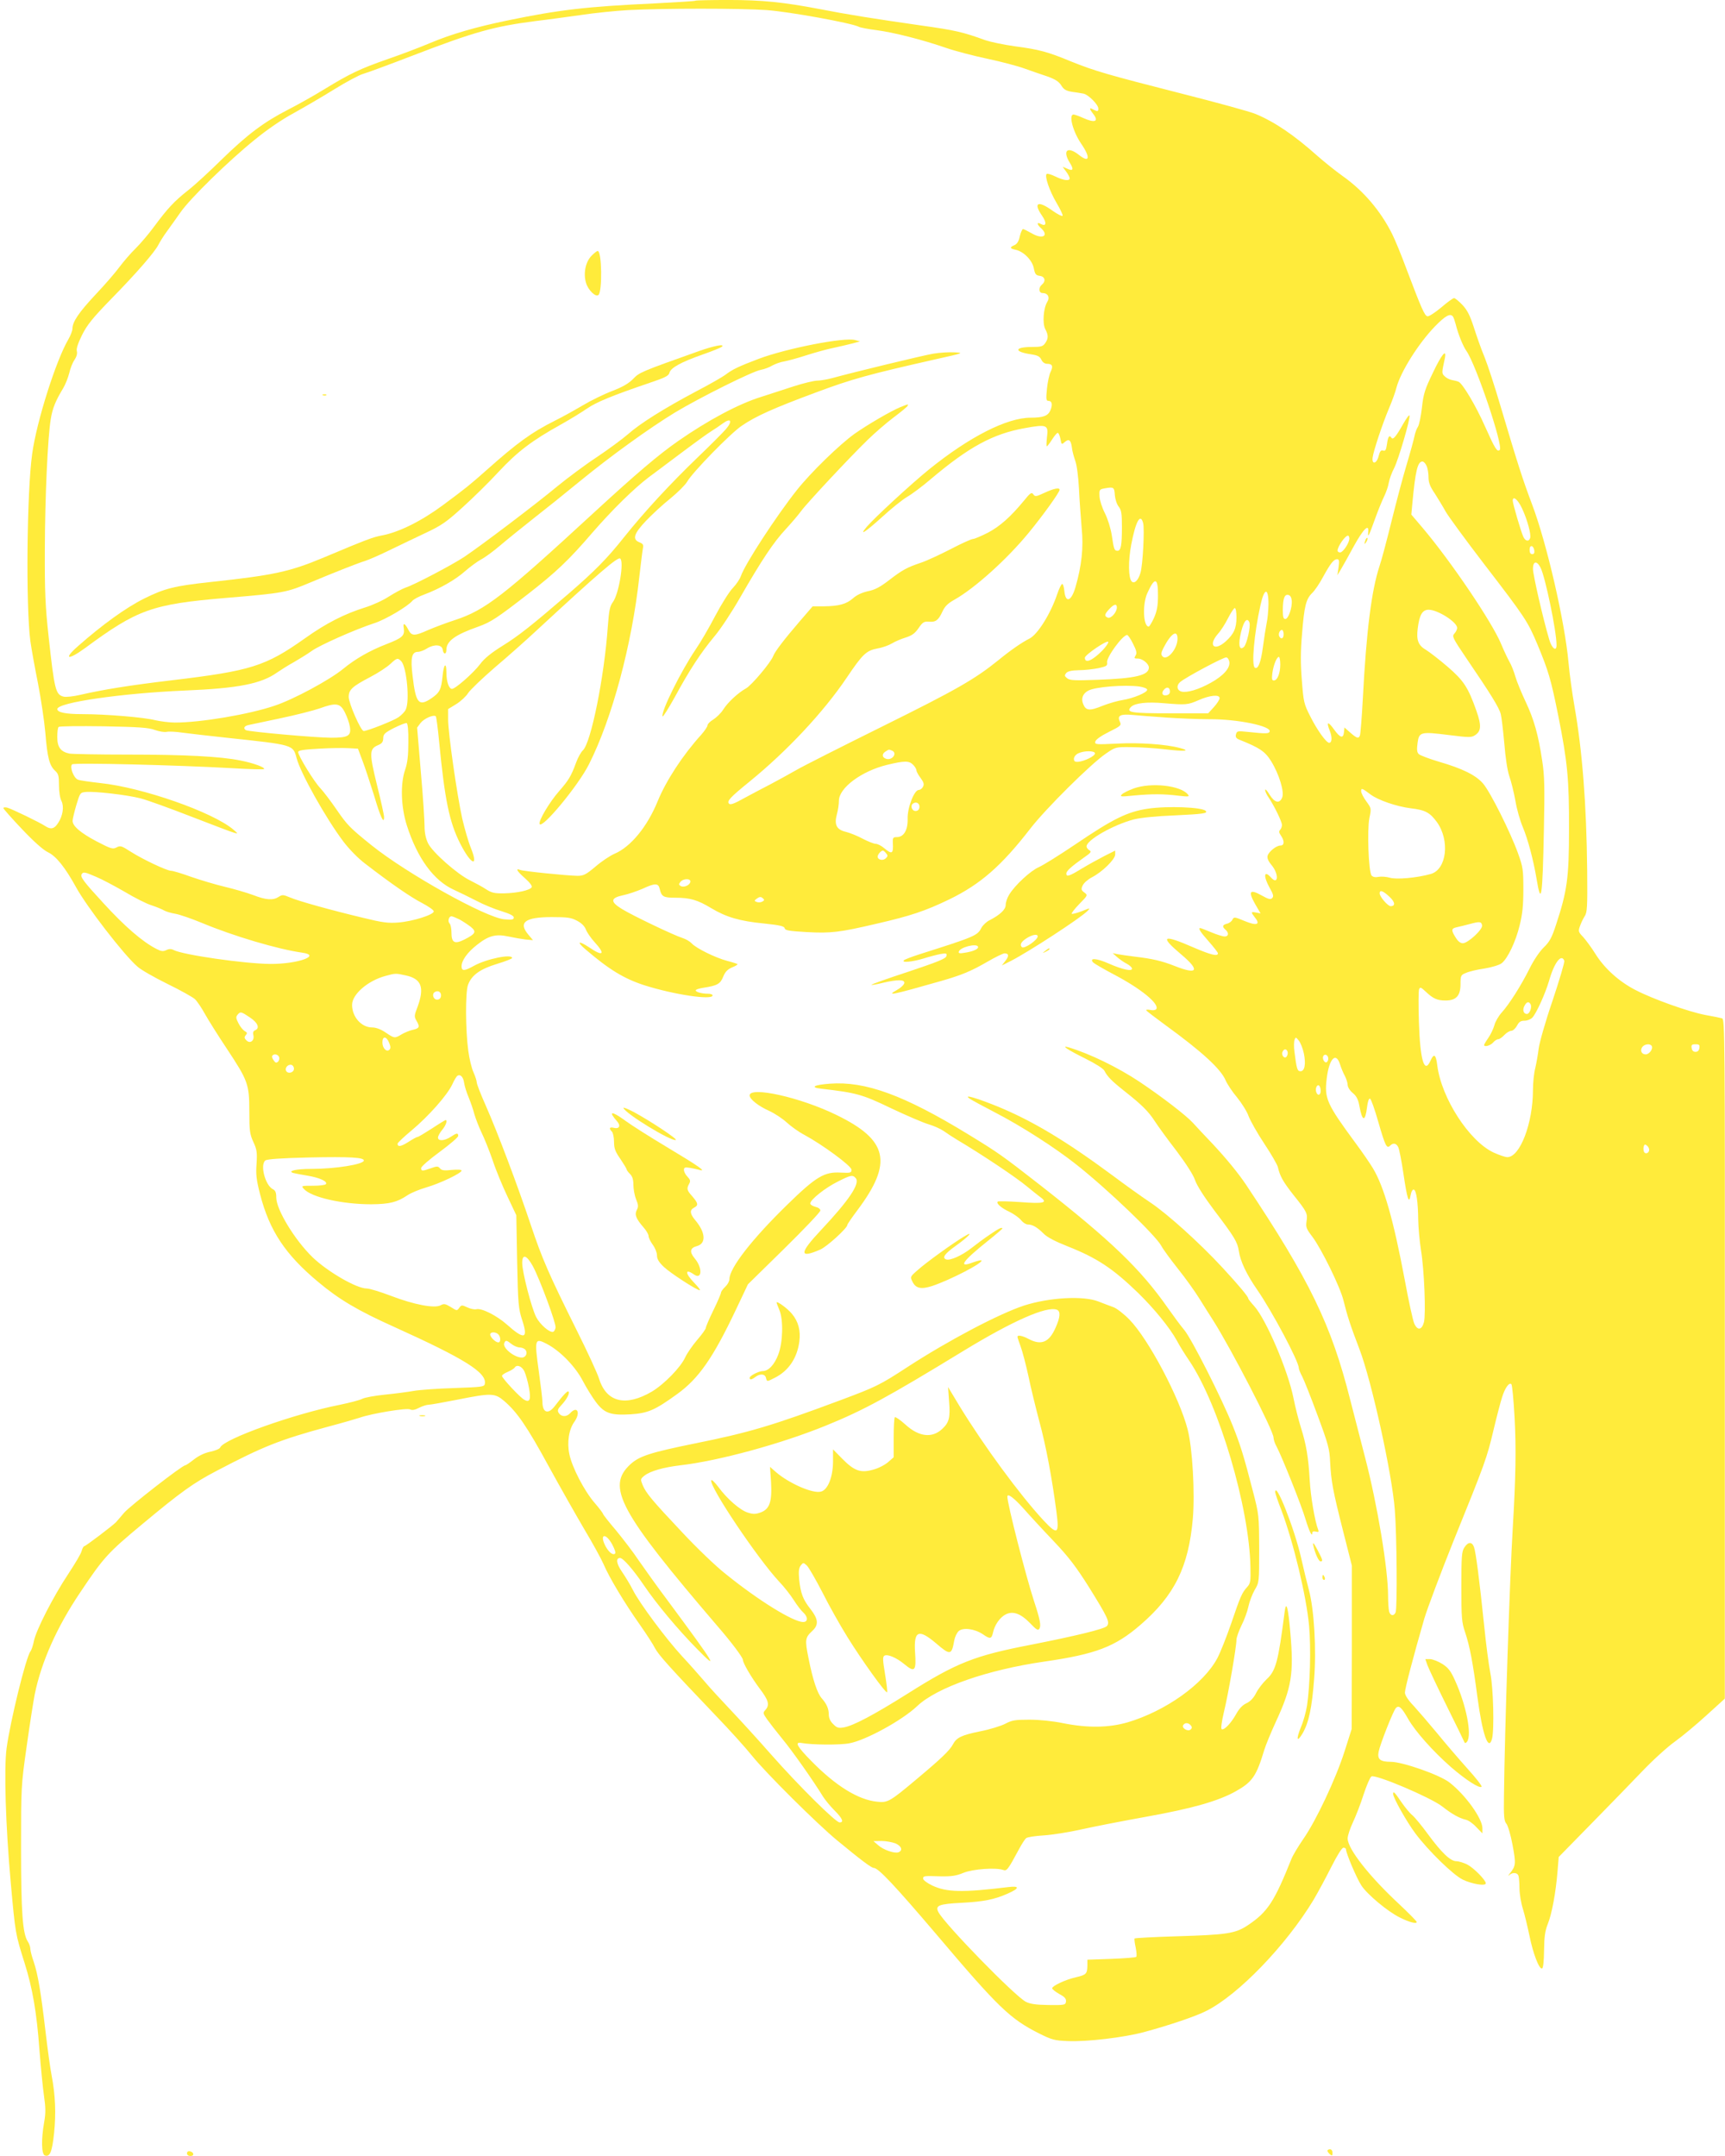 <?xml version="1.0" standalone="no"?>
<!DOCTYPE svg PUBLIC "-//W3C//DTD SVG 20010904//EN"
 "http://www.w3.org/TR/2001/REC-SVG-20010904/DTD/svg10.dtd">
<svg version="1.0" xmlns="http://www.w3.org/2000/svg"
 width="1024pt" height="1280pt" viewBox="0 0 1024 1280"
 preserveAspectRatio="xMidYMid meet">
<g transform="translate(0,1280) scale(0.1,-0.1)"
fill="#ffeb3b" stroke="none">
<path d="M4129 12796 c-2 -3 -110 -9 -239 -16 -409 -19 -570 -38 -875 -101
-189 -39 -335 -81 -463 -135 -59 -25 -172 -68 -251 -95 -165 -58 -222 -85
-376 -179 -60 -37 -156 -91 -213 -120 -146 -75 -243 -148 -395 -296 -73 -72
-163 -155 -202 -185 -82 -65 -120 -106 -200 -214 -32 -44 -82 -102 -110 -130
-28 -27 -71 -77 -95 -109 -24 -33 -88 -107 -143 -165 -100 -107 -137 -162
-137 -202 0 -12 -11 -41 -25 -65 -73 -125 -188 -487 -214 -678 -32 -227 -38
-906 -11 -1111 6 -44 26 -156 45 -250 18 -93 38 -226 44 -295 12 -147 24 -194
57 -225 21 -19 24 -31 24 -87 0 -37 6 -78 15 -94 16 -33 8 -88 -20 -130 -22
-35 -43 -40 -74 -20 -34 23 -200 103 -228 111 -13 3 -23 2 -23 -3 0 -4 50 -61
110 -124 71 -75 126 -124 155 -138 48 -23 101 -89 165 -205 63 -116 285 -404
365 -473 20 -19 101 -65 178 -103 78 -38 151 -79 164 -91 13 -12 39 -51 59
-87 20 -36 79 -130 131 -208 125 -189 133 -210 133 -372 0 -115 3 -135 24
-181 21 -45 23 -62 19 -129 -5 -63 -1 -96 21 -182 56 -216 149 -357 346 -521
123 -103 234 -169 450 -266 420 -190 551 -272 538 -338 -3 -18 -18 -19 -183
-25 -99 -3 -207 -11 -240 -17 -33 -6 -109 -16 -169 -22 -60 -6 -121 -17 -136
-25 -15 -8 -74 -23 -131 -35 -274 -54 -693 -204 -712 -254 -3 -8 -30 -19 -59
-25 -34 -7 -69 -24 -97 -46 -24 -19 -48 -35 -52 -35 -18 0 -326 -240 -362
-281 -20 -24 -43 -50 -49 -57 -23 -23 -180 -142 -188 -142 -4 0 -11 -12 -15
-27 -3 -16 -40 -77 -80 -138 -88 -132 -192 -335 -204 -399 -5 -25 -14 -52 -20
-60 -26 -31 -120 -413 -142 -576 -16 -120 -6 -457 25 -800 27 -299 27 -300 82
-475 47 -149 72 -294 88 -515 8 -102 20 -224 27 -273 10 -69 11 -102 1 -157
-18 -103 -16 -189 4 -197 30 -11 43 20 55 132 12 118 8 225 -15 345 -8 41 -24
158 -36 260 -27 231 -45 339 -70 413 -11 31 -20 66 -20 77 0 12 -7 31 -15 43
-31 47 -40 174 -40 552 0 365 0 373 33 605 18 129 40 269 48 310 39 192 131
399 269 604 141 211 165 237 372 409 228 190 302 243 438 314 276 145 376 185
660 262 83 22 169 47 190 54 71 25 282 60 300 49 12 -6 28 -3 53 10 20 10 45
18 57 18 11 0 88 14 170 30 201 40 222 40 278 -8 76 -65 135 -150 264 -387 69
-126 165 -295 212 -375 48 -80 99 -173 114 -207 32 -76 124 -230 216 -360 38
-54 78 -116 89 -138 20 -39 86 -113 365 -405 77 -80 172 -185 212 -235 80
-100 388 -406 505 -502 143 -118 203 -163 217 -163 27 0 126 -106 367 -389
373 -441 442 -507 615 -594 76 -38 93 -42 170 -45 112 -5 331 21 451 53 145
39 309 94 371 126 190 95 474 390 637 660 27 46 75 135 106 197 34 67 62 112
71 112 8 0 15 -4 15 -9 0 -23 64 -174 92 -216 35 -53 156 -154 227 -189 55
-28 101 -40 101 -27 0 5 -47 52 -103 105 -177 164 -307 329 -307 391 0 16 14
59 31 95 17 36 46 110 63 164 18 55 39 104 47 109 23 15 350 -124 419 -177 60
-47 101 -70 142 -80 15 -3 43 -23 62 -44 l36 -37 0 31 c0 57 -100 197 -195
271 -57 45 -279 123 -349 123 -63 0 -81 15 -72 60 9 46 87 243 102 259 18 19
34 5 73 -64 42 -74 147 -192 254 -286 89 -77 170 -129 182 -117 4 4 -34 53
-85 109 -50 56 -130 149 -178 208 -48 58 -111 131 -139 162 -34 35 -53 65 -53
80 0 23 48 207 115 439 19 63 98 273 175 465 188 464 196 487 236 655 19 80
42 168 51 195 17 55 42 90 55 77 5 -5 13 -93 19 -198 10 -184 7 -354 -11 -659
-17 -279 -48 -1208 -52 -1587 -2 -123 1 -150 14 -165 9 -10 26 -67 37 -127 21
-113 20 -124 -18 -171 -9 -12 -10 -15 -1 -7 19 17 47 15 54 -4 3 -9 6 -42 6
-74 0 -32 9 -87 20 -122 11 -35 28 -107 39 -159 21 -106 58 -202 75 -196 7 2
11 41 12 108 1 81 6 115 22 156 24 58 48 188 58 313 l7 85 191 195 c105 107
243 249 306 315 63 66 150 145 194 176 43 31 127 101 186 155 l109 99 0 2017
c1 1912 0 2017 -16 2022 -10 3 -55 12 -100 20 -99 19 -310 94 -414 148 -98 50
-186 130 -239 216 -23 37 -56 81 -72 99 -28 29 -30 34 -19 64 6 18 19 45 28
59 15 22 17 53 15 270 -4 396 -29 714 -76 980 -13 74 -29 190 -35 258 -22 242
-129 707 -216 937 -55 146 -82 229 -186 579 -34 116 -77 248 -96 295 -20 47
-48 128 -64 178 -23 71 -39 102 -68 133 -21 22 -43 40 -49 40 -7 0 -41 -25
-77 -56 -36 -30 -73 -54 -81 -52 -17 3 -35 44 -124 279 -32 87 -71 181 -86
210 -69 138 -171 257 -294 344 -41 29 -108 83 -149 119 -139 124 -254 202
-367 249 -33 14 -230 68 -439 121 -447 114 -515 134 -657 191 -140 58 -190 71
-333 90 -66 9 -145 26 -175 36 -135 49 -178 59 -385 88 -279 40 -436 65 -599
97 -216 41 -340 54 -542 54 -105 0 -193 -2 -195 -4z m423 -56 c130 -9 505 -77
546 -99 9 -5 57 -14 105 -20 105 -14 273 -57 412 -105 55 -19 166 -48 247 -65
80 -17 179 -43 220 -58 40 -14 101 -36 136 -47 47 -17 67 -30 82 -53 14 -24
28 -32 62 -38 24 -3 55 -8 70 -11 29 -6 88 -65 88 -89 0 -18 -5 -18 -31 -5
-24 14 -24 5 1 -27 35 -45 9 -55 -61 -23 -24 11 -50 20 -56 20 -31 0 -4 -101
45 -173 57 -83 50 -117 -13 -67 -68 54 -100 27 -54 -47 25 -40 19 -51 -17 -34
l-26 11 21 -29 c12 -16 21 -34 21 -40 0 -17 -36 -13 -85 11 -24 12 -48 19 -52
15 -13 -13 17 -100 58 -170 22 -37 39 -72 37 -78 -2 -5 -29 8 -60 30 -87 63
-116 48 -62 -30 29 -42 25 -66 -7 -49 -25 14 -25 -2 1 -25 49 -45 9 -68 -54
-31 -25 14 -49 26 -53 26 -5 0 -13 -19 -19 -42 -6 -30 -16 -46 -31 -53 -31
-13 -29 -21 6 -28 47 -10 99 -62 108 -110 7 -36 13 -42 36 -45 30 -4 37 -31
12 -52 -22 -18 -19 -50 4 -50 31 0 45 -25 28 -52 -23 -37 -30 -128 -12 -162
19 -36 19 -56 -1 -84 -13 -19 -25 -22 -77 -22 -108 0 -110 -29 -4 -44 38 -6
50 -13 59 -32 7 -15 20 -24 34 -24 31 0 37 -14 21 -47 -8 -15 -18 -61 -22
-100 -6 -61 -5 -73 8 -73 22 0 27 -22 12 -57 -14 -32 -42 -43 -117 -43 -140 0
-363 -113 -603 -307 -105 -85 -324 -287 -370 -341 -49 -58 -10 -33 91 58 54
50 122 104 149 120 28 16 91 63 140 105 227 192 369 269 558 303 132 24 142
20 132 -54 -3 -30 -4 -54 -1 -54 3 0 17 18 31 40 14 22 29 40 34 40 5 0 12
-16 16 -36 6 -34 7 -35 25 -19 25 22 37 13 43 -32 2 -21 12 -56 20 -79 9 -24
18 -91 22 -165 3 -68 11 -173 16 -234 12 -115 0 -224 -37 -352 -25 -85 -59
-96 -66 -20 -2 20 -7 38 -12 40 -5 1 -19 -27 -31 -63 -39 -115 -115 -236 -163
-261 -46 -23 -114 -70 -187 -130 -139 -112 -247 -174 -683 -390 -244 -121
-476 -238 -515 -261 -39 -22 -107 -60 -151 -83 -45 -23 -116 -61 -159 -84 -57
-32 -81 -41 -89 -33 -15 15 4 36 122 132 221 180 437 410 576 616 95 141 116
161 183 174 30 5 68 19 86 30 18 11 55 27 82 35 37 12 55 25 76 56 24 35 32
40 61 38 41 -4 57 9 81 61 13 29 32 48 70 69 121 68 312 240 441 397 84 102
184 241 184 256 0 15 -34 8 -90 -18 -49 -23 -56 -24 -66 -9 -10 14 -18 9 -55
-37 -80 -97 -143 -153 -215 -191 -40 -20 -79 -37 -88 -37 -9 0 -69 -27 -132
-60 -64 -33 -144 -70 -177 -81 -83 -28 -111 -43 -191 -105 -51 -39 -82 -56
-123 -64 -35 -8 -67 -22 -89 -42 -40 -35 -84 -47 -175 -48 l-65 0 -75 -87
c-93 -108 -149 -181 -159 -208 -14 -38 -131 -177 -163 -193 -45 -25 -107 -82
-134 -125 -13 -21 -40 -47 -59 -59 -18 -11 -34 -26 -34 -34 0 -8 -17 -33 -38
-57 -109 -120 -208 -272 -258 -394 -62 -152 -160 -271 -256 -312 -26 -11 -77
-45 -113 -76 -57 -48 -71 -55 -108 -55 -62 1 -319 27 -339 35 -31 12 -19 -8
29 -50 28 -25 44 -46 39 -53 -11 -18 -85 -34 -162 -36 -60 -1 -76 3 -110 25
-21 14 -64 37 -94 52 -76 37 -223 167 -249 220 -14 29 -21 63 -21 103 0 32 -9
177 -22 321 l-22 263 20 27 c21 27 78 52 91 40 3 -4 12 -69 19 -144 34 -352
61 -484 126 -612 64 -126 111 -145 63 -25 -15 36 -37 114 -51 173 -31 140 -84
509 -84 589 l0 62 49 30 c27 17 58 46 69 64 11 18 82 86 158 152 77 65 193
168 258 229 357 330 472 429 487 419 25 -15 -7 -210 -43 -259 -18 -24 -23 -50
-30 -145 -21 -300 -100 -691 -148 -735 -11 -10 -29 -42 -40 -72 -30 -82 -45
-106 -101 -170 -57 -65 -123 -176 -116 -195 13 -34 230 228 293 354 138 273
255 711 299 1113 9 77 18 152 21 167 5 23 2 29 -20 38 -44 17 -34 51 38 127
36 38 100 97 145 133 44 36 89 81 100 100 31 55 257 287 324 332 83 57 188
104 441 198 214 80 313 107 711 197 166 37 169 38 110 41 -33 2 -89 -2 -125
-8 -60 -10 -473 -110 -600 -145 -30 -8 -70 -15 -88 -15 -19 0 -82 -15 -141
-34 -58 -19 -144 -47 -191 -62 -136 -42 -317 -139 -495 -263 -115 -80 -249
-194 -500 -425 -537 -495 -644 -578 -823 -637 -53 -17 -126 -45 -161 -60 -80
-36 -97 -36 -116 0 -22 43 -35 47 -28 9 6 -42 -9 -56 -102 -92 -101 -39 -186
-88 -259 -148 -81 -66 -294 -181 -406 -218 -153 -52 -439 -100 -591 -100 -33
0 -87 7 -118 14 -65 17 -292 36 -433 36 -97 0 -148 10 -148 30 0 39 383 94
755 110 319 13 456 40 551 108 22 15 66 43 99 61 33 19 80 48 105 66 47 34
256 127 372 165 66 21 199 100 226 133 8 9 39 26 70 37 93 35 186 88 243 139
30 26 72 57 94 69 22 11 74 49 116 85 42 36 132 108 200 162 68 53 189 150
269 216 184 151 416 318 567 410 150 90 459 244 509 253 22 4 53 16 69 26 17
9 48 21 70 24 22 4 81 20 130 36 50 16 124 37 165 45 41 9 93 21 115 27 l40
11 -29 8 c-63 18 -405 -49 -571 -111 -121 -46 -157 -63 -200 -96 -16 -12 -94
-57 -173 -98 -190 -101 -332 -190 -403 -253 -32 -28 -116 -90 -186 -137 -70
-46 -177 -126 -238 -176 -116 -97 -448 -349 -550 -417 -71 -47 -297 -166 -348
-182 -20 -7 -64 -31 -99 -53 -35 -23 -99 -52 -142 -65 -121 -38 -230 -93 -356
-183 -234 -166 -321 -193 -790 -249 -252 -30 -407 -55 -546 -87 -39 -9 -83
-14 -97 -10 -47 12 -54 39 -89 361 -19 175 -23 260 -22 510 1 315 17 665 35
775 10 65 29 111 74 185 13 22 29 62 36 90 6 27 20 63 31 78 12 18 18 37 14
52 -4 15 7 47 31 96 30 60 63 101 173 214 152 155 258 278 280 321 8 16 30 52
50 79 20 28 57 79 82 115 57 82 286 306 441 431 72 59 161 120 230 157 61 34
170 97 242 142 71 44 148 85 170 91 22 6 155 55 295 109 366 141 482 173 730
205 69 8 190 25 270 36 80 12 206 25 280 29 207 11 669 11 822 0z m4074 -1821
c4 -6 10 -25 15 -43 15 -60 44 -132 65 -161 58 -85 219 -564 197 -586 -15 -15
-28 6 -87 138 -54 123 -136 261 -159 267 -6 3 -24 7 -39 10 -15 3 -34 13 -43
23 -17 16 -17 19 2 106 12 61 -20 22 -71 -86 -47 -97 -56 -124 -65 -206 -6
-51 -16 -103 -24 -115 -8 -11 -17 -38 -21 -58 -4 -20 -25 -97 -47 -170 -22
-73 -62 -225 -90 -338 -28 -113 -59 -230 -70 -261 -47 -143 -78 -382 -99 -787
-6 -112 -14 -210 -17 -218 -8 -21 -18 -18 -57 16 l-35 31 -3 -28 c-4 -39 -22
-35 -58 15 -37 52 -49 49 -26 -7 15 -39 13 -71 -4 -71 -17 0 -72 77 -111 155
-39 76 -41 87 -51 215 -8 98 -8 174 1 275 13 167 24 209 60 244 15 14 45 58
65 96 44 80 63 105 84 105 11 0 13 -10 8 -47 l-7 -48 21 35 c11 19 47 82 78
140 56 101 90 134 84 81 -4 -39 4 -23 41 80 19 53 44 113 55 135 10 21 23 57
26 78 4 22 18 61 32 87 26 52 97 294 91 312 -2 6 -18 -16 -37 -49 -44 -78 -61
-98 -71 -82 -12 18 -20 5 -26 -41 -5 -33 -9 -40 -23 -36 -12 4 -19 -4 -26 -32
-11 -46 -41 -54 -36 -10 5 40 58 199 97 292 19 44 39 100 45 125 25 93 130
261 228 362 63 65 93 81 108 57z m-4317 -667 c-19 -22 -94 -97 -168 -168 -163
-157 -314 -320 -437 -474 -99 -125 -174 -201 -329 -335 -221 -190 -294 -248
-390 -308 -68 -42 -111 -77 -135 -110 -40 -53 -147 -147 -167 -147 -18 0 -33
43 -33 96 0 67 -16 53 -23 -21 -8 -79 -17 -97 -65 -130 -76 -52 -94 -32 -113
133 -13 106 -5 142 32 142 12 0 37 9 55 21 43 26 88 22 92 -8 4 -30 22 -30 22
0 0 51 53 89 190 137 73 26 111 51 294 193 167 130 243 202 382 364 118 136
248 264 337 331 29 21 96 72 151 113 140 105 190 141 223 162 15 9 43 28 62
42 50 37 62 16 20 -33z m4159 -217 c7 -14 12 -45 12 -68 0 -32 9 -56 38 -98
20 -32 49 -79 63 -105 15 -27 118 -168 230 -314 243 -316 258 -339 316 -477
65 -157 79 -203 123 -421 55 -276 65 -377 64 -677 0 -287 -11 -365 -77 -565
-25 -77 -38 -101 -73 -135 -24 -23 -60 -76 -84 -125 -51 -102 -120 -211 -166
-262 -18 -20 -38 -54 -43 -75 -6 -21 -22 -55 -36 -75 -14 -20 -25 -39 -25 -42
0 -14 37 -4 53 14 9 11 23 20 30 20 8 0 24 11 37 25 13 14 32 25 41 25 10 0
25 14 34 30 12 23 22 30 45 30 16 0 36 8 46 18 23 23 77 142 99 217 31 110 74
166 91 121 3 -8 -29 -115 -70 -238 -42 -122 -78 -250 -82 -283 -4 -33 -13 -85
-20 -115 -8 -30 -14 -89 -14 -131 0 -198 -77 -399 -152 -399 -13 0 -50 13 -83
28 -145 69 -309 324 -333 517 -8 66 -20 74 -41 26 -36 -79 -61 6 -68 231 -3
97 -3 184 1 194 6 15 10 14 39 -13 44 -42 69 -53 118 -53 63 0 89 28 89 97 0
51 2 55 33 67 17 8 67 20 110 26 43 7 88 21 101 31 36 28 84 129 107 225 17
67 22 120 22 214 0 116 -2 132 -32 215 -45 125 -164 363 -207 413 -43 50 -122
89 -263 130 -57 17 -110 37 -119 45 -11 11 -12 27 -7 66 9 66 18 68 187 47
118 -15 133 -15 154 -1 37 24 39 57 9 143 -50 142 -76 181 -172 264 -49 42
-106 86 -127 99 -47 27 -59 58 -50 128 10 80 27 111 65 111 53 0 169 -73 169
-108 0 -8 -7 -24 -16 -33 -16 -17 -11 -26 72 -149 141 -207 194 -292 203 -330
5 -19 14 -97 21 -174 7 -86 18 -160 30 -195 11 -31 27 -96 36 -146 8 -49 28
-119 44 -156 30 -72 62 -192 81 -304 28 -170 36 -116 44 290 5 248 4 319 -10
408 -23 155 -49 246 -98 350 -24 51 -52 118 -61 149 -9 32 -25 72 -36 90 -10
18 -33 66 -49 105 -53 128 -296 488 -465 688 l-68 80 6 65 c18 193 31 250 60
250 7 0 18 -11 24 -25z m-1850 -175 c2 -24 12 -55 23 -68 16 -21 19 -41 19
-121 0 -108 -6 -141 -26 -141 -19 0 -22 9 -34 91 -7 44 -24 98 -41 132 -17 33
-31 77 -32 100 -2 40 -1 42 33 48 51 9 55 7 58 -41z m2416 -76 c32 -67 57
-159 49 -179 -8 -23 -29 -18 -41 10 -14 31 -62 195 -62 212 0 32 30 8 54 -43z
m-2248 -90 c9 -36 -2 -250 -16 -295 -13 -45 -36 -67 -52 -51 -20 20 -21 123
-3 217 26 139 55 192 71 129z m1224 -91 c0 -27 -38 -83 -55 -83 -8 0 -15 5
-15 11 0 24 45 89 62 89 4 0 8 -8 8 -17z m1098 -71 c2 -15 -2 -22 -12 -22 -11
0 -16 9 -16 26 0 31 23 28 28 -4z m37 -102 c28 -55 95 -377 95 -460 0 -42 -29
-19 -44 35 -37 125 -96 383 -96 418 0 46 23 50 45 7z m-2271 -166 c0 -60 -6
-92 -23 -131 -13 -29 -28 -53 -32 -53 -33 0 -38 134 -8 199 44 98 64 93 63
-15z m656 -52 c-1 -37 -5 -87 -11 -112 -5 -25 -15 -88 -22 -141 -12 -92 -29
-135 -48 -123 -21 13 -4 203 33 369 23 106 48 110 48 7z m138 23 c4 -42 -20
-110 -38 -110 -12 0 -15 13 -15 55 1 68 10 92 32 88 12 -2 19 -14 21 -33z
m-1038 -42 c-1 -29 -35 -67 -54 -60 -22 9 -20 20 9 51 28 30 45 34 45 9z m710
-58 c0 -66 -16 -100 -65 -144 -68 -60 -105 -23 -45 46 17 18 44 61 60 93 17
33 35 60 40 60 6 0 10 -25 10 -55z m77 -31 c8 -22 -15 -126 -32 -144 -24 -23
-34 2 -24 58 16 86 41 125 56 86z m203 -69 c0 -26 -14 -33 -25 -15 -9 14 1 40
15 40 5 0 10 -11 10 -25z m-630 -27 c0 -62 -64 -135 -90 -104 -9 11 -7 22 6
48 45 88 84 113 84 56z m-264 -30 c21 -41 24 -56 15 -70 -10 -16 -8 -18 14
-18 27 0 65 -31 65 -53 0 -46 -78 -65 -305 -73 -133 -5 -163 -4 -180 9 -16 13
-17 17 -6 31 10 11 32 16 75 17 33 0 86 6 116 12 49 11 55 14 52 35 -4 30 92
162 119 162 5 0 21 -23 35 -52z m-182 -40 c-60 -61 -104 -79 -104 -43 0 17
134 108 139 94 2 -6 -14 -29 -35 -51z m754 -69 c4 -37 -37 -82 -111 -123 -72
-40 -140 -60 -173 -52 -28 7 -32 37 -8 57 33 28 259 149 274 146 8 -1 16 -14
18 -28z m302 -14 c0 -52 -17 -95 -38 -95 -12 0 -13 9 -9 44 7 49 26 96 39 96
4 0 8 -20 8 -45z m-5217 18 c31 -36 50 -234 26 -285 -5 -13 -25 -33 -43 -46
-30 -21 -185 -82 -207 -82 -17 0 -89 165 -89 202 0 43 20 62 129 119 46 24 99
59 118 77 40 37 44 38 66 15z m4381 -149 c26 -4 46 -12 46 -19 0 -17 -83 -51
-145 -61 -27 -4 -81 -19 -119 -34 -78 -32 -100 -30 -116 10 -14 33 -2 63 31
80 41 22 214 36 303 24z m181 -30 c0 -12 -8 -20 -22 -22 -25 -4 -31 16 -11 36
17 17 33 10 33 -14z m295 -39 c0 -8 -15 -32 -34 -53 l-34 -37 -226 0 c-233 0
-264 5 -232 38 23 23 95 31 195 22 131 -11 142 -10 206 18 68 30 125 35 125
12z m-5192 -86 c13 -26 26 -63 29 -84 9 -54 -11 -65 -111 -65 -92 0 -491 36
-506 45 -17 10 -11 24 13 30 12 2 97 21 189 40 91 19 197 46 235 59 99 36 123
32 151 -25z m4872 -29 c74 -5 191 -10 260 -10 166 1 368 -41 357 -73 -4 -13
-21 -14 -123 -3 -68 7 -71 7 -77 -14 -4 -16 1 -24 21 -32 120 -48 151 -69 187
-126 48 -77 81 -185 66 -218 -16 -37 -45 -30 -75 19 -14 23 -25 35 -26 27 0
-8 9 -28 21 -45 33 -49 79 -143 79 -163 0 -10 -5 -23 -11 -29 -8 -8 -7 -17 5
-34 22 -32 21 -59 -3 -59 -24 0 -68 -35 -76 -60 -4 -14 3 -32 24 -57 44 -53
39 -121 -4 -73 -42 47 -47 9 -8 -61 22 -39 25 -51 15 -61 -10 -10 -22 -7 -63
16 -70 39 -81 25 -39 -50 l33 -57 -26 5 c-32 6 -33 4 -7 -30 34 -42 10 -50
-62 -20 -60 25 -63 25 -72 8 -4 -10 -19 -21 -32 -24 -28 -7 -30 -18 -9 -36 21
-18 19 -40 -5 -40 -11 0 -47 11 -80 25 -33 14 -62 25 -65 25 -14 0 0 -23 50
-79 30 -34 55 -66 55 -71 0 -20 -43 -9 -143 34 -185 81 -206 70 -77 -39 116
-97 101 -125 -37 -70 -76 30 -133 43 -234 55 -41 5 -89 12 -105 15 l-29 6 26
-23 c15 -13 40 -31 58 -40 17 -9 31 -22 31 -29 0 -18 -58 -5 -140 31 -70 31
-114 34 -92 7 6 -7 64 -41 129 -75 157 -83 266 -172 247 -203 -4 -6 -19 -9
-36 -5 -16 3 -27 2 -23 -3 3 -5 54 -44 113 -87 217 -158 329 -260 358 -329 9
-21 39 -67 68 -101 28 -35 59 -84 68 -111 10 -26 51 -100 93 -163 42 -63 78
-126 81 -140 12 -53 30 -85 91 -163 82 -102 86 -112 79 -158 -5 -34 -2 -44 34
-91 55 -73 166 -300 185 -378 23 -93 41 -149 95 -290 72 -188 194 -741 210
-955 12 -149 15 -581 5 -607 -10 -25 -32 -22 -39 5 -3 12 -6 54 -6 92 0 161
-64 543 -136 820 -24 94 -64 249 -89 345 -112 445 -240 709 -620 1279 -46 68
-114 151 -194 237 -47 49 -101 107 -120 128 -39 43 -183 154 -316 243 -129 86
-296 167 -419 204 -53 16 -12 -12 97 -66 62 -31 106 -59 113 -72 17 -34 42
-60 119 -121 103 -81 143 -121 181 -180 19 -29 76 -108 128 -175 57 -76 100
-143 110 -173 10 -31 54 -100 114 -180 120 -158 138 -188 146 -241 9 -62 46
-139 108 -229 89 -128 248 -427 248 -466 0 -7 9 -30 20 -50 11 -21 52 -124 91
-230 64 -172 72 -202 75 -278 6 -114 16 -170 77 -410 l52 -205 0 -485 -1 -485
-43 -135 c-51 -160 -168 -409 -244 -518 -29 -42 -61 -95 -70 -117 -102 -255
-141 -316 -259 -395 -75 -50 -124 -57 -426 -66 -133 -4 -244 -10 -247 -13 -2
-4 1 -28 7 -55 5 -26 7 -50 3 -54 -4 -4 -70 -9 -148 -12 l-142 -5 0 -35 c-1
-49 -7 -55 -67 -69 -63 -14 -143 -52 -142 -66 0 -5 20 -21 43 -34 32 -17 41
-28 39 -45 -3 -20 -8 -21 -103 -20 -75 1 -109 6 -135 19 -66 34 -480 459 -519
532 -21 40 1 49 141 56 127 7 190 19 269 54 73 32 74 48 3 39 -270 -33 -365
-31 -451 10 -29 14 -53 32 -53 40 0 17 3 17 105 14 63 -1 92 3 135 21 57 23
192 32 235 17 21 -8 28 0 94 123 16 30 35 60 43 66 7 6 54 13 103 16 50 3 151
19 226 36 76 17 251 51 390 76 271 49 421 92 525 150 98 55 122 89 169 245 9
30 41 107 70 170 93 201 106 285 85 525 -13 154 -25 196 -34 125 -38 -296 -52
-350 -108 -401 -21 -20 -49 -56 -61 -80 -15 -30 -34 -50 -57 -61 -24 -11 -44
-32 -62 -65 -30 -54 -72 -98 -86 -89 -5 3 0 44 13 99 26 105 75 389 75 431 0
14 14 53 30 86 17 33 35 83 41 112 6 29 23 73 37 98 27 45 27 46 27 245 -1
198 -1 202 -38 344 -53 206 -74 273 -119 386 -67 167 -244 516 -288 569 -23
27 -66 86 -97 130 -163 233 -337 400 -761 732 -222 173 -244 189 -424 299
-381 233 -611 317 -822 301 -95 -7 -120 -22 -50 -30 209 -24 244 -34 414 -116
91 -43 191 -86 222 -95 31 -9 71 -27 90 -40 18 -13 53 -36 78 -51 150 -89 353
-225 415 -277 28 -23 64 -52 80 -64 48 -34 23 -41 -118 -30 -71 5 -131 6 -134
3 -11 -10 20 -38 70 -61 26 -13 57 -35 68 -49 11 -14 29 -26 40 -26 28 0 56
-16 94 -54 20 -21 70 -47 141 -75 177 -70 270 -132 420 -277 98 -96 188 -207
230 -283 16 -31 50 -85 74 -120 176 -261 357 -871 363 -1226 2 -83 0 -96 -19
-117 -31 -34 -40 -54 -95 -216 -28 -81 -65 -174 -82 -206 -82 -155 -308 -315
-534 -382 -112 -32 -235 -34 -381 -5 -62 13 -142 21 -201 21 -84 0 -104 -3
-143 -24 -25 -13 -92 -34 -149 -45 -112 -23 -141 -37 -163 -79 -18 -34 -71
-85 -211 -202 -163 -137 -175 -144 -238 -137 -112 11 -246 94 -390 241 -85 86
-101 115 -61 108 64 -12 233 -13 287 -2 97 18 314 137 402 221 118 111 416
215 755 264 305 44 420 88 570 218 202 174 286 344 311 631 13 152 -2 419 -31
530 -48 187 -232 535 -345 651 -33 34 -76 67 -95 74 -19 7 -60 22 -90 34 -89
35 -290 24 -440 -24 -147 -48 -448 -206 -694 -366 -164 -107 -185 -117 -399
-197 -402 -150 -539 -191 -862 -256 -265 -54 -329 -75 -382 -123 -146 -134
-68 -279 520 -966 79 -91 146 -181 147 -195 0 -20 51 -106 98 -169 55 -72 62
-99 36 -129 -16 -17 -15 -20 9 -55 15 -21 56 -74 92 -118 59 -71 184 -249 241
-342 12 -19 42 -56 68 -82 48 -48 57 -71 30 -71 -23 0 -244 219 -408 405 -77
88 -186 207 -241 265 -55 58 -125 134 -155 170 -30 35 -90 103 -133 149 -93
101 -251 313 -290 391 -15 30 -44 78 -64 107 -34 49 -39 83 -12 83 18 0 79
-70 142 -163 77 -113 200 -260 315 -377 133 -136 111 -98 -169 280 -64 85
-143 196 -177 245 -33 50 -95 130 -136 180 -42 49 -76 93 -76 96 0 4 -22 34
-50 66 -62 72 -134 211 -150 289 -15 70 -3 148 30 193 38 54 17 97 -25 51 -22
-24 -53 -23 -69 2 -8 14 -5 23 16 45 32 34 52 72 43 81 -6 7 -32 -21 -83 -88
-39 -50 -72 -37 -72 28 0 15 -10 98 -22 184 -26 188 -24 197 50 158 79 -42
168 -134 212 -219 22 -42 57 -98 78 -126 50 -66 87 -79 206 -72 103 7 143 24
277 121 127 92 212 214 348 501 l71 150 215 211 c118 116 215 218 215 227 0 9
-12 18 -30 22 -16 4 -30 13 -30 20 0 22 89 93 164 130 77 39 88 41 106 20 27
-32 -40 -131 -206 -308 -130 -138 -131 -171 -5 -116 40 17 161 128 161 146 0
5 27 44 60 88 212 283 182 416 -124 565 -214 105 -516 172 -516 116 0 -22 54
-64 115 -91 33 -15 80 -46 105 -69 25 -23 72 -57 105 -74 109 -59 280 -185
280 -207 0 -18 -6 -20 -63 -17 -98 6 -147 -23 -319 -191 -209 -204 -343 -376
-343 -442 0 -12 -11 -32 -25 -45 -14 -13 -25 -29 -25 -35 0 -6 -20 -53 -45
-104 -25 -51 -45 -98 -45 -105 0 -6 -23 -39 -51 -71 -28 -33 -60 -79 -71 -103
-27 -60 -125 -160 -198 -204 -155 -91 -269 -64 -313 74 -9 31 -69 161 -133
289 -169 340 -205 424 -273 626 -79 237 -199 554 -267 708 -30 67 -54 129 -54
139 0 9 -9 36 -19 59 -11 23 -25 81 -31 127 -17 123 -18 347 -2 392 21 58 71
94 172 125 50 15 90 31 90 35 0 26 -152 -5 -226 -46 -57 -32 -74 -33 -74 -3 0
34 34 82 90 126 70 56 113 67 187 51 32 -7 78 -15 102 -18 l45 -4 -27 32 c-62
73 -21 105 138 105 94 0 116 -3 151 -22 27 -14 45 -33 52 -52 6 -16 29 -50 51
-74 67 -73 52 -89 -31 -32 -64 42 -78 36 -23 -11 141 -121 230 -175 351 -214
173 -55 404 -90 404 -60 0 6 -12 10 -27 10 -37 0 -73 10 -73 20 0 5 19 11 43
15 85 13 103 23 120 66 12 29 25 43 52 55 21 8 35 17 33 20 -3 2 -30 11 -61
19 -69 18 -185 75 -211 104 -10 11 -35 26 -55 32 -51 16 -296 133 -359 172
-71 43 -69 66 8 82 30 6 81 24 114 38 75 35 94 34 102 0 11 -47 22 -53 93 -53
87 0 132 -13 213 -62 90 -54 170 -77 313 -91 95 -10 120 -16 123 -28 2 -13 26
-17 130 -23 144 -8 195 -2 417 50 200 46 287 75 430 144 185 90 309 198 481
420 91 118 359 384 448 445 58 40 59 40 150 39 50 0 142 -6 204 -13 116 -14
154 -10 86 8 -82 22 -240 33 -372 26 -126 -6 -134 -6 -130 12 2 11 32 33 80
57 74 37 76 39 65 63 -16 35 5 45 78 38 33 -3 121 -10 195 -15z m-4496 -146
c0 -81 -5 -123 -19 -164 -29 -83 -25 -220 10 -330 62 -195 160 -329 280 -383
33 -15 94 -45 135 -66 41 -22 108 -49 148 -61 48 -15 72 -27 72 -37 0 -13 -10
-15 -56 -11 -109 9 -580 272 -789 440 -128 103 -144 120 -206 210 -35 51 -79
109 -97 128 -37 38 -132 193 -132 215 0 10 31 15 123 20 67 4 147 5 177 3 l55
-3 27 -72 c15 -39 45 -131 68 -204 39 -132 60 -176 60 -130 0 13 -19 98 -42
190 -46 188 -46 214 4 236 25 10 32 19 33 41 0 25 8 33 64 62 36 18 70 31 75
29 7 -3 11 -45 10 -113z m-1504 72 c25 -9 56 -14 69 -11 13 3 56 1 95 -5 39
-5 157 -19 261 -30 402 -43 394 -41 416 -122 24 -90 175 -359 278 -495 34 -45
88 -100 128 -130 158 -122 272 -200 338 -234 38 -20 70 -42 70 -50 0 -20 -127
-60 -211 -66 -59 -5 -95 0 -205 27 -193 46 -387 100 -438 122 -40 17 -46 17
-67 3 -33 -21 -74 -19 -151 11 -38 14 -113 36 -168 49 -55 13 -145 40 -200 59
-55 20 -108 36 -119 36 -25 0 -169 68 -241 114 -53 34 -60 37 -83 25 -22 -12
-33 -9 -119 36 -95 50 -144 92 -142 123 0 9 10 51 22 92 22 73 23 75 57 78 51
5 244 -17 325 -38 39 -10 174 -59 300 -108 127 -49 241 -93 255 -96 24 -7 24
-6 -5 19 -123 104 -540 250 -790 276 -60 7 -120 15 -132 20 -25 9 -51 75 -35
91 11 11 621 -4 955 -23 99 -6 181 -8 184 -5 10 9 -63 36 -140 51 -118 24
-332 35 -668 35 -174 0 -330 3 -347 6 -52 11 -72 38 -72 98 0 29 3 56 8 60 4
5 124 6 267 4 213 -4 268 -8 305 -22z m4374 -122 c36 -14 3 -61 -34 -49 -25 8
-26 30 -2 44 21 13 17 12 36 5z m1206 -17 c0 -16 -61 -46 -100 -50 -19 -1 -25
3 -25 18 0 11 11 25 25 32 34 17 100 17 100 0z m-1080 -67 c11 -11 20 -26 20
-33 0 -7 11 -28 25 -46 19 -26 22 -38 14 -52 -5 -11 -17 -19 -25 -19 -27 0
-68 -106 -66 -171 2 -67 -23 -109 -64 -109 -22 0 -25 -4 -24 -32 4 -68 -4 -73
-52 -33 -16 14 -39 25 -49 25 -11 0 -46 14 -77 30 -31 17 -76 35 -100 41 -56
13 -71 42 -54 105 7 24 12 60 12 80 0 76 134 176 286 213 104 25 130 25 154 1z
m2716 -177 c46 -34 153 -71 239 -82 86 -10 113 -25 155 -82 78 -109 58 -282
-37 -308 -81 -23 -204 -34 -243 -22 -21 6 -51 8 -67 5 -19 -4 -33 -1 -41 8
-18 22 -27 271 -13 341 12 57 12 58 -18 99 -17 23 -31 50 -31 61 0 20 6 18 56
-20z m-2678 -77 c-2 -13 -10 -21 -23 -21 -23 0 -33 34 -14 45 20 13 40 -1 37
-24z m-198 -272 c11 -12 11 -18 -2 -30 -16 -16 -48 -9 -48 10 0 13 20 36 31
36 4 0 12 -7 19 -16z m-4689 -140 c34 -14 109 -54 168 -88 58 -35 131 -72 161
-81 30 -10 64 -24 75 -31 11 -6 40 -15 65 -19 25 -4 97 -29 160 -55 187 -78
447 -155 593 -176 119 -16 -25 -68 -188 -67 -152 1 -521 54 -575 83 -13 7 -27
7 -43 -1 -19 -9 -31 -7 -58 7 -83 42 -190 135 -316 273 -116 126 -138 155
-128 171 9 15 19 13 86 -16z m3527 -30 c-4 -21 -40 -35 -58 -24 -11 7 -11 11
-1 24 18 22 64 21 59 0z m4149 -87 c35 -32 38 -57 8 -57 -16 0 -65 56 -65 76
0 22 18 17 57 -19z m-3722 -30 c-9 -5 -24 -6 -33 -2 -16 6 -15 8 2 21 15 10
23 11 33 2 12 -10 12 -13 -2 -21z m-1797 -106 c20 -11 50 -31 67 -44 35 -29
29 -41 -40 -76 -57 -28 -75 -18 -75 43 0 23 -5 47 -11 53 -13 13 -5 43 11 43
6 0 27 -9 48 -19z m6070 -35 c5 -24 -84 -106 -114 -106 -15 0 -29 11 -43 34
-28 44 -26 54 7 61 15 3 50 12 77 19 59 16 69 15 73 -8z m-6390 -297 c94 -20
113 -71 71 -186 -21 -54 -21 -59 -5 -86 20 -35 15 -43 -27 -52 -17 -4 -46 -16
-63 -26 -41 -25 -43 -24 -95 11 -28 19 -57 30 -80 30 -64 0 -119 63 -119 134
0 63 94 144 199 172 58 16 60 16 119 3z m210 -123 c-2 -13 -10 -21 -23 -21
-23 0 -33 34 -14 45 20 13 40 -1 37 -24z m6467 -47 c11 -17 -4 -59 -21 -59
-20 0 -28 24 -14 49 12 23 25 27 35 10z m-7601 -80 c47 -31 60 -64 30 -76 -10
-4 -14 -13 -10 -28 8 -33 -19 -54 -41 -32 -13 13 -14 19 -4 31 10 12 9 16 -6
24 -10 6 -27 26 -37 46 -15 29 -17 38 -6 51 17 21 22 19 74 -16z m826 -150 c9
-22 10 -33 2 -41 -17 -17 -42 9 -42 43 0 39 24 38 40 -2z m5430 -63 c13 -64 5
-106 -20 -106 -19 0 -23 14 -36 117 -4 29 -3 60 1 70 6 17 8 16 25 -5 10 -12
24 -47 30 -76z m2065 44 c10 -16 -14 -50 -36 -50 -25 0 -35 25 -19 45 14 17
46 20 55 5z m283 -12 c-2 -15 -10 -23 -23 -23 -13 0 -21 8 -23 23 -3 18 1 22
23 22 22 0 26 -4 23 -22z m-2445 -21 c3 -8 1 -20 -4 -28 -11 -19 -34 3 -26 25
8 20 23 21 30 3z m-5986 -33 c3 -8 0 -21 -6 -27 -10 -9 -16 -8 -26 7 -8 10
-12 23 -9 27 9 15 34 10 41 -7z m6228 -9 c0 -10 -5 -20 -11 -22 -13 -4 -27 24
-18 38 9 15 29 4 29 -16z m70 -35 c6 -19 18 -49 28 -67 9 -18 17 -42 17 -54 0
-13 13 -34 30 -48 23 -19 33 -39 40 -79 17 -92 34 -94 45 -7 4 35 11 55 18 52
6 -2 28 -64 49 -138 41 -142 50 -161 70 -141 18 18 36 15 48 -8 6 -11 20 -82
31 -157 23 -155 33 -185 43 -129 4 22 12 36 19 33 15 -4 25 -76 26 -182 1 -44
8 -123 16 -175 20 -119 30 -383 18 -430 -13 -48 -39 -51 -58 -7 -8 19 -33 133
-55 253 -68 362 -124 558 -190 668 -18 30 -64 97 -102 148 -173 235 -187 266
-172 386 14 117 55 160 79 82z m-6210 -25 c0 -23 -34 -33 -46 -14 -10 17 9 41
30 37 9 -2 16 -12 16 -23z m1010 -83 c3 -21 15 -59 27 -87 11 -27 27 -72 34
-100 8 -27 27 -77 43 -110 16 -33 46 -107 66 -165 19 -58 59 -154 88 -215 l52
-110 5 -275 c5 -255 8 -280 30 -348 37 -112 13 -119 -92 -25 -59 52 -149 98
-180 90 -11 -3 -35 2 -54 11 -32 15 -35 15 -48 -3 -13 -18 -14 -18 -50 5 -33
20 -41 21 -61 10 -36 -19 -157 4 -293 56 -63 24 -128 44 -145 44 -61 0 -234
101 -322 186 -106 103 -215 283 -215 354 0 30 -5 42 -21 50 -45 24 -76 144
-44 170 10 8 88 14 263 18 241 5 322 0 322 -18 0 -23 -169 -50 -313 -50 -88 0
-142 -12 -107 -24 8 -2 47 -10 85 -16 72 -12 120 -34 110 -50 -4 -6 -38 -10
-77 -10 -69 0 -71 0 -54 -19 45 -50 228 -91 400 -91 108 1 153 12 214 53 20
14 71 35 112 47 83 24 210 85 210 100 0 6 -23 7 -58 4 -45 -5 -60 -3 -70 9
-12 14 -18 14 -54 1 -51 -18 -58 -18 -58 1 0 9 50 52 110 96 61 45 110 87 110
95 0 19 -9 18 -45 -6 -37 -24 -75 -26 -75 -4 0 9 11 29 25 46 22 26 33 58 20
58 -2 0 -39 -22 -81 -50 -42 -27 -80 -50 -85 -50 -5 0 -29 -13 -55 -30 -44
-28 -64 -31 -64 -10 0 5 38 41 85 80 100 84 208 206 239 270 11 25 25 48 30
52 18 13 36 -5 41 -40z m5085 -48 c0 -26 -17 -33 -26 -9 -8 20 3 48 16 40 5
-3 10 -17 10 -31z m1950 -350 c0 -19 -21 -29 -30 -14 -4 7 -5 21 -3 31 4 15 8
17 19 8 8 -6 14 -17 14 -25z m-6626 -693 c41 -77 138 -338 134 -363 -2 -12 -8
-23 -14 -25 -21 -7 -78 43 -101 87 -28 55 -83 267 -83 322 0 56 27 47 64 -21z
m3110 -257 c23 -9 20 -45 -8 -107 -38 -87 -85 -106 -159 -67 -38 20 -67 26
-67 13 0 -5 9 -30 19 -58 10 -27 31 -106 46 -175 14 -69 44 -190 65 -270 39
-142 75 -336 101 -533 18 -137 8 -144 -78 -52 -139 150 -352 440 -497 677
l-68 113 6 -86 c8 -96 0 -125 -41 -163 -60 -56 -138 -47 -218 26 -31 28 -59
47 -63 44 -4 -4 -7 -59 -7 -123 l0 -115 -32 -28 c-18 -16 -57 -37 -88 -45 -75
-22 -113 -9 -185 64 l-55 56 0 -75 c-1 -91 -31 -166 -72 -176 -49 -13 -191 50
-268 117 l-34 30 6 -88 c7 -118 -8 -162 -60 -182 -30 -11 -45 -12 -76 -2 -46
13 -125 82 -177 153 -21 28 -40 46 -42 39 -12 -36 275 -464 403 -601 29 -30
68 -80 87 -110 19 -30 45 -64 57 -74 28 -26 28 -56 -1 -56 -59 0 -266 128
-460 285 -60 47 -175 158 -257 246 -180 191 -216 234 -236 282 -14 35 -14 36
12 57 34 26 110 48 209 60 229 26 602 128 869 237 221 90 365 168 815 443 292
178 494 267 554 244z m-3316 -146 c15 -15 16 -48 0 -48 -16 0 -48 31 -48 47 0
16 32 17 48 1z m79 -58 c14 -11 36 -20 48 -20 12 0 28 -6 34 -14 15 -18 3 -46
-21 -46 -45 0 -115 57 -105 85 8 20 14 19 44 -5z m76 -162 c8 -18 21 -62 27
-97 13 -70 5 -90 -27 -72 -25 13 -133 129 -133 142 0 6 15 16 34 24 19 8 37
19 41 25 13 21 43 9 58 -22z m2960 -811 c36 -41 117 -129 180 -195 92 -97 135
-154 212 -276 111 -179 125 -207 106 -230 -14 -17 -182 -58 -451 -111 -336
-65 -440 -106 -730 -289 -202 -127 -324 -192 -382 -202 -31 -5 -41 -2 -62 20
-17 16 -26 36 -26 56 0 35 -13 64 -41 96 -27 29 -54 111 -79 237 -23 114 -21
124 24 166 37 35 33 69 -12 127 -46 58 -59 94 -68 177 -4 47 -2 67 9 82 15 19
16 19 36 1 12 -11 53 -83 93 -160 39 -78 106 -197 149 -266 85 -137 227 -335
235 -327 3 3 -3 51 -12 107 -14 85 -15 103 -4 110 18 11 71 -11 118 -50 63
-52 72 -42 64 72 -8 126 21 139 123 53 87 -75 94 -73 110 17 4 20 15 44 26 54
26 23 95 14 144 -19 43 -30 51 -28 60 11 9 44 41 90 75 107 43 22 89 6 146
-53 36 -38 46 -44 54 -32 11 18 5 53 -32 165 -50 154 -158 577 -158 619 0 22
36 -4 93 -67z m-2439 -216 c17 -32 23 -52 16 -56 -14 -9 -37 11 -56 46 -37 72
1 81 40 10z m3435 -1075 c8 -10 8 -16 -2 -25 -17 -13 -54 10 -43 27 10 16 31
15 45 -2z m-1754 -700 c37 -16 46 -42 19 -53 -23 -9 -90 14 -121 42 l-28 24
48 1 c26 0 63 -7 82 -14z"/>
<path d="M3510 11280 c-35 -37 -48 -105 -31 -160 12 -42 58 -87 74 -71 23 23
20 261 -5 261 -5 0 -23 -14 -38 -30z"/>
<path d="M4150 10716 c-345 -123 -354 -126 -392 -166 -27 -27 -61 -47 -123
-71 -48 -18 -128 -57 -178 -87 -51 -30 -123 -70 -162 -89 -141 -71 -225 -132
-409 -296 -96 -85 -119 -104 -258 -207 -127 -94 -260 -160 -361 -179 -53 -10
-89 -23 -343 -130 -205 -86 -298 -106 -679 -147 -210 -23 -267 -37 -390 -98
-108 -54 -248 -155 -393 -283 -88 -77 -59 -85 41 -12 313 231 399 262 837 299
346 29 360 32 505 93 148 62 283 115 320 126 22 7 85 34 140 61 55 27 152 73
215 103 101 47 129 67 225 154 61 55 158 150 215 212 111 119 197 185 370 281
52 29 122 72 154 94 57 39 146 76 378 155 86 29 108 40 112 58 8 30 69 63 196
108 58 20 109 41 115 46 20 19 -44 7 -135 -25z"/>
<path d="M1918 10453 c7 -3 16 -2 19 1 4 3 -2 6 -13 5 -11 0 -14 -3 -6 -6z"/>
<path d="M5345 10383 c-58 -24 -195 -104 -273 -159 -89 -64 -258 -228 -342
-334 -122 -154 -306 -436 -332 -510 -6 -18 -27 -49 -47 -70 -20 -20 -67 -94
-105 -166 -37 -71 -89 -160 -116 -199 -87 -128 -207 -370 -197 -398 2 -6 34
45 72 113 87 161 156 266 236 362 36 42 105 147 154 233 126 219 197 326 269
403 34 37 75 85 91 107 34 47 286 317 395 423 41 40 111 101 155 134 44 33 82
64 83 69 4 11 5 11 -43 -8z"/>
<path d="M8106 9595 c-9 -26 -7 -32 5 -12 6 10 9 21 6 23 -2 3 -7 -2 -11 -11z"/>
<path d="M6730 8119 c-30 -11 -61 -26 -70 -35 -14 -14 -7 -15 70 -7 108 10
177 10 265 -1 62 -7 68 -6 56 8 -44 53 -217 72 -321 35z"/>
<path d="M6815 7999 c-122 -18 -206 -59 -433 -213 -92 -62 -188 -122 -215
-134 -50 -22 -142 -107 -176 -163 -12 -19 -21 -46 -21 -61 0 -28 -33 -59 -97
-92 -18 -9 -40 -30 -48 -46 -23 -45 -41 -52 -365 -155 -47 -15 -89 -31 -94
-36 -17 -16 49 -10 115 10 35 11 81 23 102 27 35 6 39 4 35 -12 -2 -15 -50
-34 -226 -93 -122 -40 -221 -75 -219 -78 2 -2 33 3 68 12 89 21 131 20 127 -2
-2 -10 -21 -28 -43 -40 -67 -38 -33 -31 255 51 129 37 180 58 281 116 48 28
94 50 102 50 26 0 28 -16 5 -45 l-21 -27 54 27 c107 55 408 251 454 296 19 20
18 20 -34 -1 -29 -11 -56 -18 -59 -15 -3 3 17 29 45 58 51 52 51 52 30 68 -19
14 -20 20 -10 42 7 15 31 36 54 48 61 31 139 107 139 136 l0 23 -62 -31 c-35
-18 -95 -51 -135 -75 -77 -47 -93 -52 -93 -30 0 15 30 42 105 95 41 28 46 35
32 43 -9 5 -17 15 -17 23 0 38 159 128 280 160 40 10 134 20 243 24 168 8 199
12 184 27 -22 22 -225 30 -342 13z m-655 -758 c0 -22 -81 -77 -94 -64 -14 14
-4 32 27 52 34 22 67 28 67 12z m-355 -60 c8 -13 -24 -29 -75 -37 -34 -6 -42
-4 -38 7 8 25 101 49 113 30z"/>
<path d="M6204 7154 c-18 -14 -18 -15 4 -4 12 6 22 13 22 15 0 8 -5 6 -26 -11z"/>
<path d="M5755 6278 c11 -8 83 -47 160 -87 152 -79 348 -205 472 -303 190
-150 474 -423 507 -485 9 -18 53 -78 98 -135 45 -56 102 -136 128 -178 26 -41
62 -100 82 -130 106 -167 358 -654 358 -695 0 -11 8 -36 19 -55 31 -59 148
-350 171 -430 22 -72 40 -109 40 -81 0 9 8 11 21 8 16 -4 19 -2 14 11 -19 47
-45 199 -50 292 -8 139 -21 215 -52 313 -14 45 -34 123 -44 174 -33 167 -164
472 -234 549 -19 21 -35 41 -35 45 0 11 -57 79 -152 182 -134 145 -326 319
-431 389 -51 34 -150 105 -222 159 -277 205 -473 323 -681 409 -131 53 -207
75 -169 48z"/>
<path d="M3701 6222 c12 -34 282 -199 311 -190 12 4 -139 105 -246 164 -38 20
-67 32 -65 26z"/>
<path d="M3636 6178 c4 -7 16 -23 27 -35 23 -26 14 -47 -19 -39 -26 7 -31 -3
-11 -23 6 -6 12 -34 12 -60 0 -39 7 -58 38 -102 20 -30 37 -58 37 -62 0 -4 9
-16 20 -27 14 -14 20 -33 20 -65 0 -24 7 -63 16 -85 14 -34 14 -45 4 -64 -14
-27 -5 -51 41 -104 16 -18 29 -41 29 -50 0 -10 11 -33 25 -52 14 -19 25 -47
25 -63 0 -22 11 -40 40 -68 40 -38 196 -139 214 -139 6 0 -9 19 -32 43 -55 56
-58 89 -3 51 49 -35 53 39 4 96 -31 38 -27 61 14 72 56 15 52 81 -10 154 -32
38 -34 60 -7 74 27 14 25 26 -10 67 -33 37 -35 45 -19 75 9 16 7 24 -10 42
-12 12 -21 30 -21 40 0 15 6 17 33 13 17 -3 43 -8 57 -12 50 -15 -3 22 -190
134 -102 61 -212 131 -246 156 -60 44 -92 58 -78 33z"/>
<path d="M5874 5469 c-33 -22 -81 -58 -109 -80 -55 -43 -126 -75 -149 -66 -25
10 -8 34 58 81 77 55 110 92 51 56 -65 -38 -228 -156 -277 -200 -46 -40 -46
-41 -31 -70 19 -39 51 -46 116 -25 106 35 307 139 293 152 -3 3 -25 -3 -51
-12 -91 -35 -62 7 88 127 48 38 87 72 87 74 0 11 -23 0 -76 -37z"/>
<path d="M4610 5067 c0 -3 7 -22 16 -43 25 -58 22 -193 -6 -266 -22 -59 -58
-98 -92 -98 -24 0 -78 -28 -78 -40 0 -14 12 -12 34 5 28 21 57 19 63 -5 6 -24
5 -24 52 0 82 41 133 117 146 215 9 64 -6 120 -44 165 -25 31 -91 79 -91 67z"/>
<path d="M7570 3940 c0 -5 16 -54 37 -107 72 -192 148 -510 164 -685 12 -130
6 -351 -12 -473 -6 -38 -22 -96 -36 -128 -30 -74 -25 -96 10 -37 36 63 55 150
68 322 14 177 0 413 -31 528 -11 41 -32 127 -46 190 -39 173 -154 464 -154
390z"/>
<path d="M7796 3625 c10 -47 32 -95 43 -95 16 0 13 9 -19 70 -22 41 -28 47
-24 25z"/>
<path d="M7850 3435 c0 -8 4 -15 10 -15 5 0 7 7 4 15 -4 8 -8 15 -10 15 -2 0
-4 -7 -4 -15z"/>
<path d="M2493 4393 c9 -2 23 -2 30 0 6 3 -1 5 -18 5 -16 0 -22 -2 -12 -5z"/>
<path d="M8693 3613 c-16 -24 -18 -53 -18 -233 0 -184 2 -212 22 -270 28 -83
47 -185 73 -383 30 -225 66 -328 87 -250 14 51 8 303 -10 390 -9 46 -26 174
-37 285 -28 270 -49 433 -60 463 -12 33 -35 32 -57 -2z"/>
<path d="M8474 2913 c8 -21 59 -130 115 -243 56 -113 103 -209 105 -215 3 -6
9 -3 15 5 30 42 -6 220 -72 364 -25 56 -40 75 -76 98 -25 15 -57 28 -73 28
l-27 0 13 -37z"/>
<path d="M8270 2149 c0 -22 81 -166 132 -234 77 -103 225 -247 281 -274 56
-27 137 -40 137 -22 0 19 -72 92 -111 112 -21 10 -49 19 -63 19 -36 0 -88 50
-169 160 -38 52 -80 103 -94 114 -13 10 -42 45 -64 77 -40 59 -49 68 -49 48z"/>
<path d="M7880 31 c0 -5 7 -14 15 -21 13 -10 15 -9 15 9 0 12 -6 21 -15 21 -8
0 -15 -4 -15 -9z"/>
<path d="M1110 16 c0 -10 9 -16 21 -16 24 0 21 23 -4 28 -10 2 -17 -3 -17 -12z"/>
</g>
</svg>

